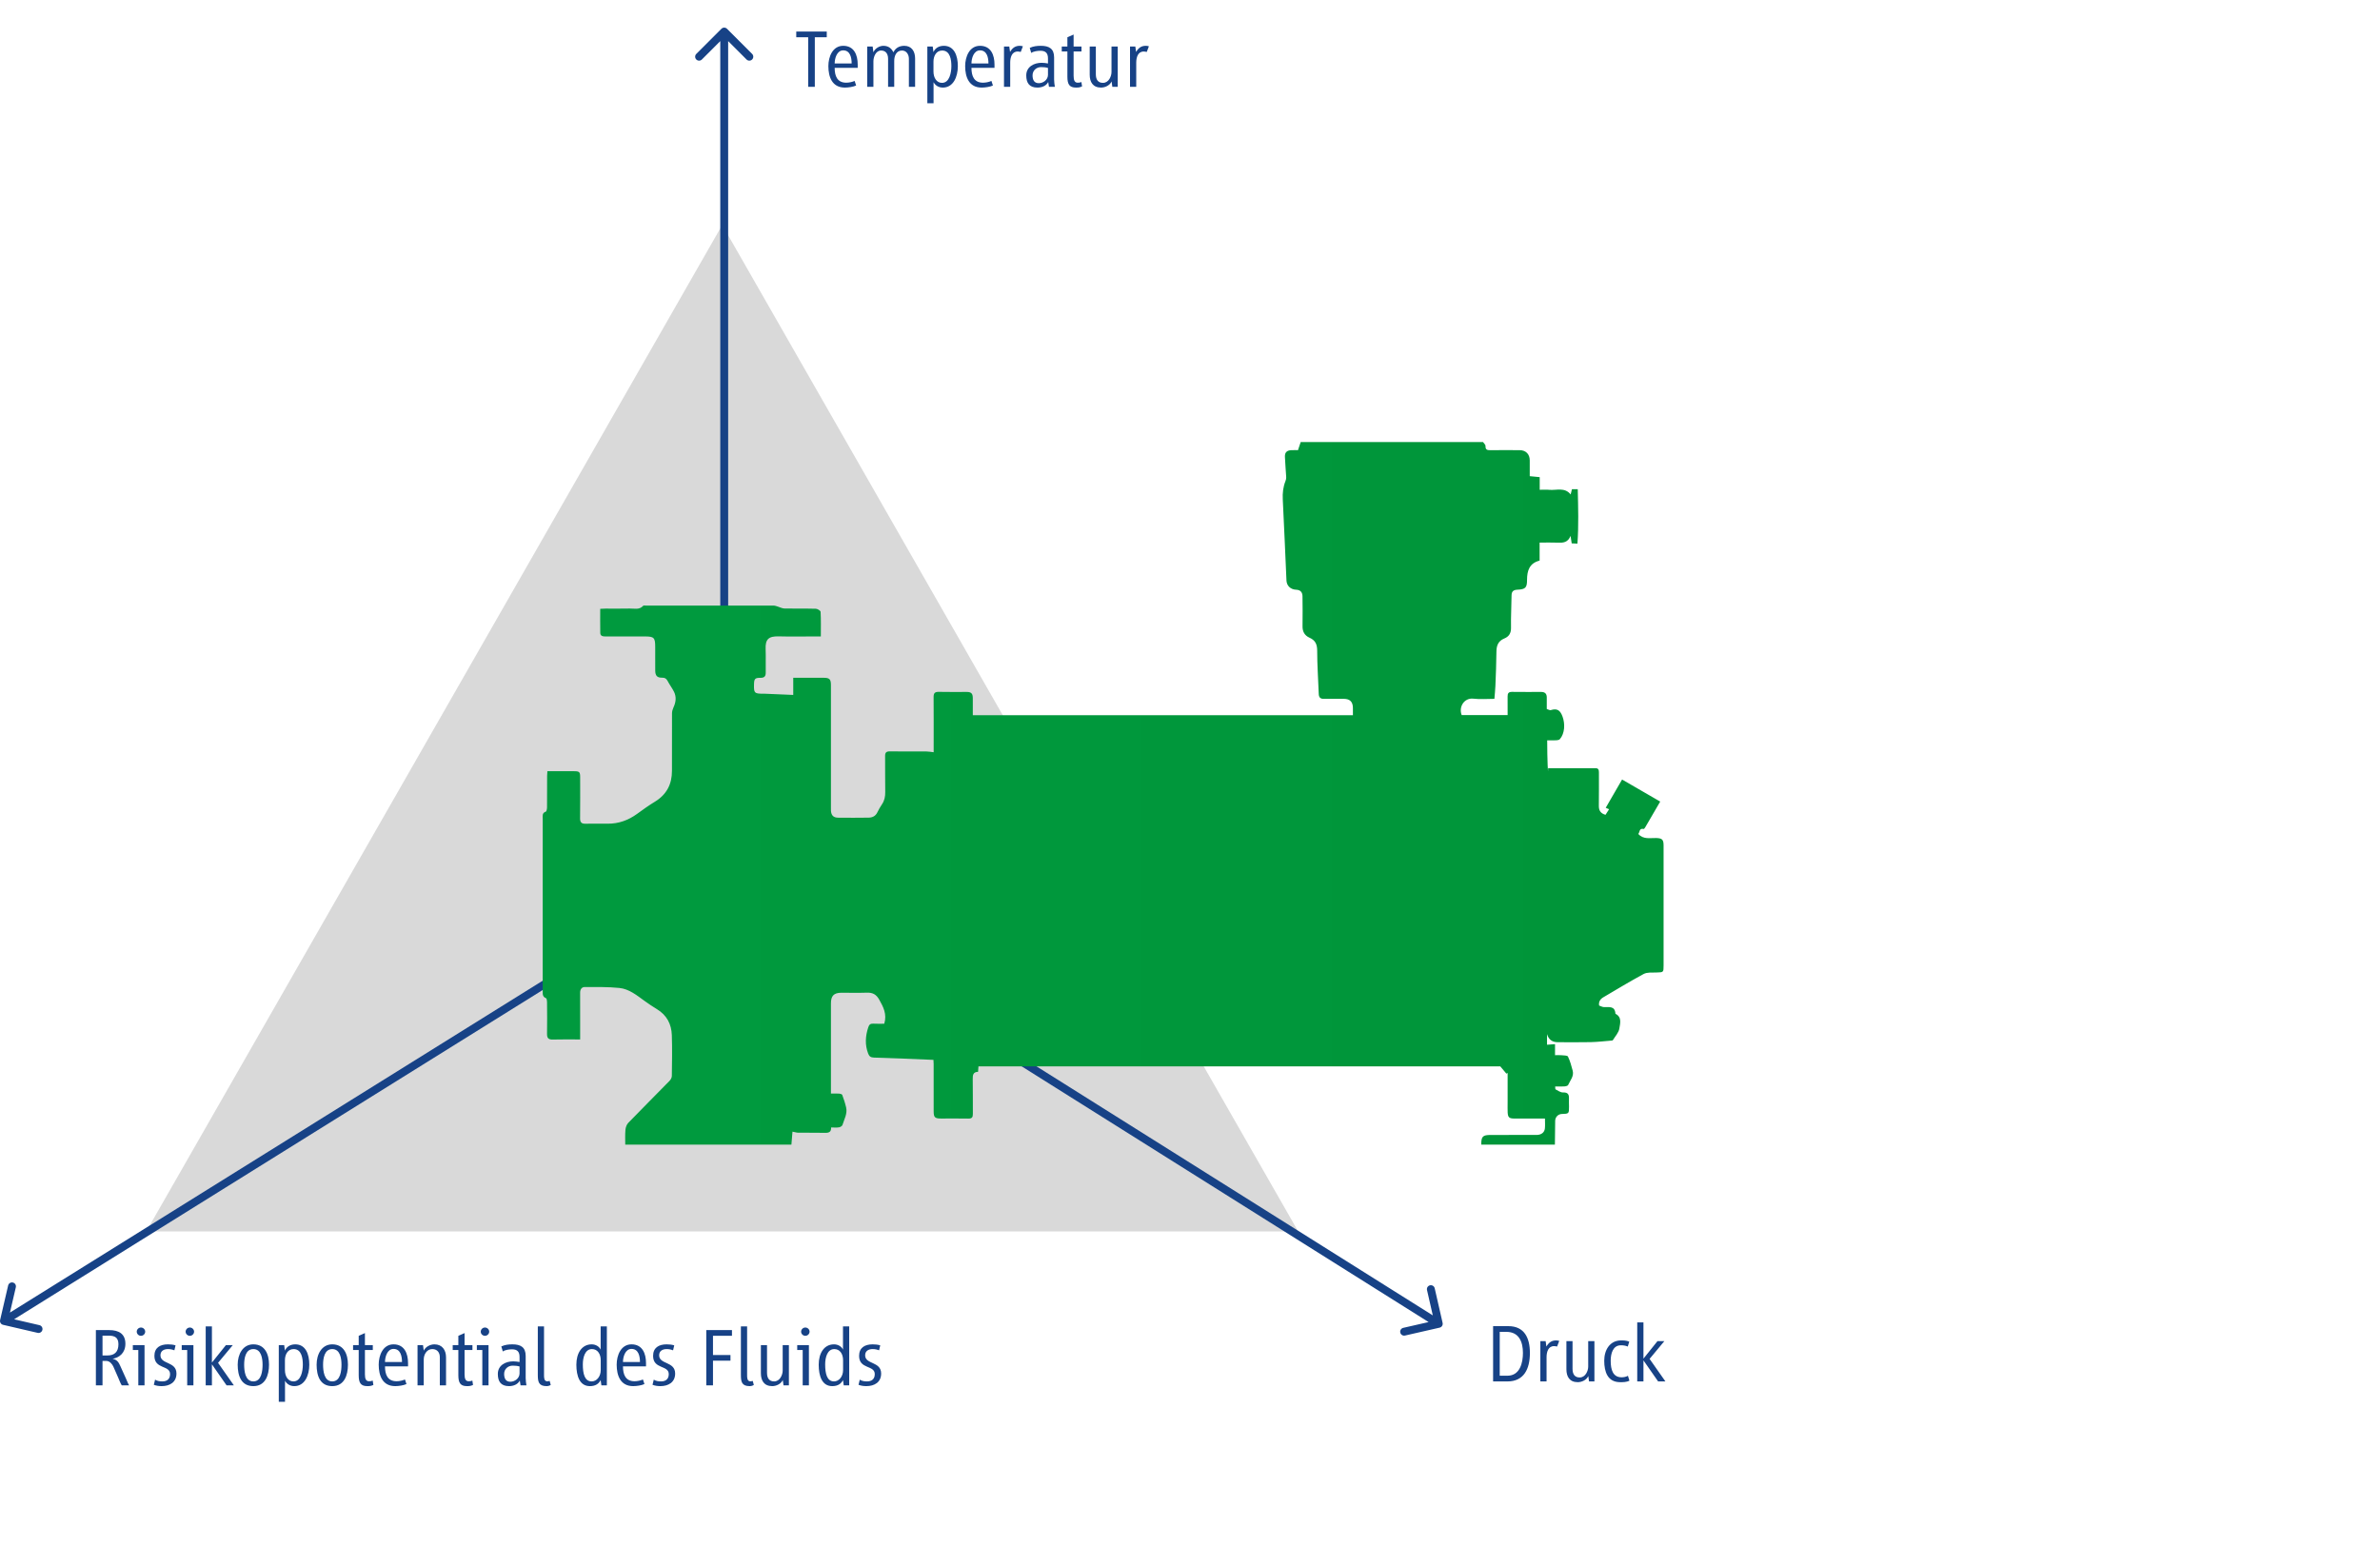 <svg width="603" height="397" viewBox="0 0 603 397" fill="none" xmlns="http://www.w3.org/2000/svg">
<path d="M209.468 9.442H206.444V22H204.764V9.442H201.74V7.993H209.468V9.442ZM211.473 16.078H215.778C215.778 14.629 215.421 12.76 213.636 12.76C212.04 12.76 211.473 14.797 211.473 16.078ZM217.311 17.191H211.473C211.473 19.27 212.124 20.95 214.413 20.95C215.106 20.95 215.883 20.782 216.534 20.509L216.912 21.664C216.156 22.021 214.896 22.189 214.056 22.189C210.843 22.189 209.877 19.522 209.877 16.75C209.877 14.398 210.948 11.605 213.636 11.605C216.387 11.605 217.311 13.915 217.311 16.351V17.191ZM231.853 22H230.278V14.902C230.278 13.789 229.648 12.802 228.535 12.802C227.086 12.802 226.561 14.167 226.561 15.448V22H225.007V14.902C225.007 13.558 224.356 12.802 223.243 12.802C221.878 12.802 221.29 14.44 221.29 15.532V22H219.715V11.794H221.101L221.29 13.243C221.689 12.235 222.886 11.605 223.81 11.605C225.322 11.605 225.973 12.508 226.372 13.243C226.771 12.34 227.674 11.605 229.102 11.605C230.992 11.605 231.853 13.033 231.853 14.818V22ZM241.042 16.75C241.042 15.259 240.79 12.802 238.711 12.802C237.22 12.802 236.506 14.188 236.506 15.616V18.094C236.506 19.753 237.325 20.992 238.669 20.992C240.559 20.992 241.042 18.43 241.042 16.75ZM242.68 16.75C242.68 19.438 241.546 22.189 238.879 22.189C237.808 22.189 236.968 21.643 236.527 20.824V26.158H234.952V11.794H236.317L236.506 13.201C236.821 12.382 237.703 11.605 239.131 11.605C241.714 11.605 242.68 14.02 242.68 16.75ZM246.131 16.078H250.436C250.436 14.629 250.079 12.76 248.294 12.76C246.698 12.76 246.131 14.797 246.131 16.078ZM251.969 17.191H246.131C246.131 19.27 246.782 20.95 249.071 20.95C249.764 20.95 250.541 20.782 251.192 20.509L251.57 21.664C250.814 22.021 249.554 22.189 248.714 22.189C245.501 22.189 244.535 19.522 244.535 16.75C244.535 14.398 245.606 11.605 248.294 11.605C251.045 11.605 251.969 13.915 251.969 16.351V17.191ZM259.161 11.731L258.615 13.159C258.342 13.096 258.069 13.054 257.838 13.054C256.347 13.054 255.948 14.566 255.948 15.868V22H254.373V11.794H255.717L255.906 13.159C256.557 12.067 257.292 11.605 258.384 11.605C258.573 11.605 258.972 11.647 259.161 11.731ZM265.517 18.955V17.212C264.95 17.044 264.341 17.002 263.753 17.002C262.577 17.002 261.611 17.884 261.611 19.081C261.611 20.131 261.947 21.076 263.186 21.076C264.341 21.076 265.517 20.194 265.517 18.955ZM267.26 22H265.769L265.58 20.782C265.055 21.79 263.921 22.189 262.85 22.189C260.813 22.189 260.015 21.034 260.015 19.102C260.015 16.918 261.968 15.91 263.921 15.91C264.488 15.91 264.992 15.994 265.517 16.078V14.797C265.517 13.516 264.971 12.865 263.627 12.865C262.892 12.865 261.863 12.991 261.275 13.411L260.897 12.13C261.8 11.71 262.724 11.605 263.711 11.605C265.79 11.605 267.071 12.319 267.071 14.545V20.152C267.071 20.803 267.176 21.391 267.26 22ZM273.985 20.782L274.153 21.895C273.565 22.126 273.418 22.189 272.62 22.189C270.94 22.189 270.436 21.349 270.436 19.417V13.033H269.008V11.794H270.436V9.442L272.011 8.749V11.794H274.006V13.033H272.011V19.207C272.011 20.383 272.305 20.95 273.04 20.95C273.439 20.95 273.628 20.929 273.985 20.782ZM283.188 22H281.823L281.634 20.635C281.193 21.643 279.975 22.189 278.967 22.189C276.867 22.189 276.09 20.74 276.09 18.934V11.794H277.644V18.808C277.644 20.236 278.253 20.992 279.45 20.992C280.941 20.992 281.613 19.291 281.613 18.241V11.794H283.188V22ZM291.092 11.731L290.546 13.159C290.273 13.096 290 13.054 289.769 13.054C288.278 13.054 287.879 14.566 287.879 15.868V22H286.304V11.794H287.648L287.837 13.159C288.488 12.067 289.223 11.605 290.315 11.605C290.504 11.605 290.903 11.647 291.092 11.731Z" fill="#174286"/>
<path d="M30.006 340.584C30.006 338.925 29.124 338.4 27.549 338.4H25.974V343.419H27.234C28.998 343.419 30.006 342.516 30.006 340.584ZM32.715 351H30.846C30.447 350.349 30.237 349.677 29.922 348.984L28.725 346.254C28.431 345.624 27.801 344.805 26.94 344.805H25.974V351H24.294V336.993H27.675C30.111 336.993 31.77 337.959 31.77 340.458C31.77 342.81 30.195 343.986 28.515 344.259C29.754 344.49 30.132 345.33 30.468 346.065L31.854 349.131C32.169 349.782 32.358 350.412 32.715 351ZM36.618 351H35.043V342.033H33.657V340.794H36.618V351ZM36.786 337.392C36.786 337.959 36.303 338.442 35.715 338.442C35.127 338.442 34.644 337.959 34.644 337.392C34.644 336.825 35.127 336.342 35.715 336.342C36.303 336.342 36.786 336.825 36.786 337.392ZM44.707 347.997C44.707 350.223 42.985 351.189 40.969 351.189C40.297 351.189 39.625 351.105 38.974 350.853L39.289 349.551C39.856 349.908 40.486 349.992 41.137 349.992C42.313 349.992 43.09 349.404 43.09 348.144C43.09 345.813 39.121 346.968 39.121 343.524C39.121 341.466 40.549 340.605 42.544 340.605C43.195 340.605 43.867 340.668 44.476 340.857L44.182 342.117C43.657 341.907 43.111 341.802 42.565 341.802C41.578 341.802 40.654 342.222 40.654 343.377C40.654 345.729 44.707 344.889 44.707 347.997ZM49.005 351H47.43V342.033H46.044V340.794H49.005V351ZM49.173 337.392C49.173 337.959 48.69 338.442 48.102 338.442C47.514 338.442 47.031 337.959 47.031 337.392C47.031 336.825 47.514 336.342 48.102 336.342C48.69 336.342 49.173 336.825 49.173 337.392ZM59.257 351H57.409L53.692 345.666V351H52.117V336.048H53.692V345.225L57.241 340.794H58.984L55.246 345.288L59.257 351ZM66.523 345.75C66.523 344.259 66.229 341.802 64.192 341.802C62.155 341.802 61.861 344.259 61.861 345.75C61.861 347.262 62.092 349.992 64.192 349.992C66.292 349.992 66.523 347.262 66.523 345.75ZM68.161 345.75C68.161 348.501 67.195 351.189 64.192 351.189C61.105 351.189 60.223 348.585 60.223 345.75C60.223 343.167 61.483 340.605 64.192 340.605C67.111 340.605 68.161 343.083 68.161 345.75ZM76.725 345.75C76.725 344.259 76.474 341.802 74.394 341.802C72.903 341.802 72.189 343.188 72.189 344.616V347.094C72.189 348.753 73.008 349.992 74.353 349.992C76.243 349.992 76.725 347.43 76.725 345.75ZM78.364 345.75C78.364 348.438 77.23 351.189 74.562 351.189C73.492 351.189 72.651 350.643 72.21 349.824V355.158H70.635V340.794H72.001L72.189 342.201C72.504 341.382 73.386 340.605 74.814 340.605C77.397 340.605 78.364 343.02 78.364 345.75ZM86.518 345.75C86.518 344.259 86.224 341.802 84.187 341.802C82.15 341.802 81.856 344.259 81.856 345.75C81.856 347.262 82.087 349.992 84.187 349.992C86.287 349.992 86.518 347.262 86.518 345.75ZM88.156 345.75C88.156 348.501 87.19 351.189 84.187 351.189C81.1 351.189 80.218 348.585 80.218 345.75C80.218 343.167 81.478 340.605 84.187 340.605C87.106 340.605 88.156 343.083 88.156 345.75ZM94.432 349.782L94.6 350.895C94.012 351.126 93.865 351.189 93.067 351.189C91.387 351.189 90.883 350.349 90.883 348.417V342.033H89.455V340.794H90.883V338.442L92.458 337.749V340.794H94.453V342.033H92.458V348.207C92.458 349.383 92.752 349.95 93.487 349.95C93.886 349.95 94.075 349.929 94.432 349.782ZM97.544 345.078H101.849C101.849 343.629 101.492 341.76 99.707 341.76C98.111 341.76 97.544 343.797 97.544 345.078ZM103.382 346.191H97.544C97.544 348.27 98.195 349.95 100.484 349.95C101.177 349.95 101.954 349.782 102.605 349.509L102.983 350.664C102.227 351.021 100.967 351.189 100.127 351.189C96.914 351.189 95.948 348.522 95.948 345.75C95.948 343.398 97.019 340.605 99.707 340.605C102.458 340.605 103.382 342.915 103.382 345.351V346.191ZM113.01 351H111.435V343.86C111.435 342.684 110.784 341.802 109.524 341.802C108.138 341.802 107.361 343.167 107.361 344.427V351H105.786V340.794H107.172L107.361 342.201C107.802 341.214 109.02 340.605 110.07 340.605C112.044 340.605 113.01 342.054 113.01 343.902V351ZM119.677 349.782L119.845 350.895C119.257 351.126 119.11 351.189 118.312 351.189C116.632 351.189 116.128 350.349 116.128 348.417V342.033H114.7V340.794H116.128V338.442L117.703 337.749V340.794H119.698V342.033H117.703V348.207C117.703 349.383 117.997 349.95 118.732 349.95C119.131 349.95 119.32 349.929 119.677 349.782ZM123.776 351H122.201V342.033H120.815V340.794H123.776V351ZM123.944 337.392C123.944 337.959 123.461 338.442 122.873 338.442C122.285 338.442 121.802 337.959 121.802 337.392C121.802 336.825 122.285 336.342 122.873 336.342C123.461 336.342 123.944 336.825 123.944 337.392ZM131.634 347.955V346.212C131.067 346.044 130.458 346.002 129.87 346.002C128.694 346.002 127.728 346.884 127.728 348.081C127.728 349.131 128.064 350.076 129.303 350.076C130.458 350.076 131.634 349.194 131.634 347.955ZM133.377 351H131.886L131.697 349.782C131.172 350.79 130.038 351.189 128.967 351.189C126.93 351.189 126.132 350.034 126.132 348.102C126.132 345.918 128.085 344.91 130.038 344.91C130.605 344.91 131.109 344.994 131.634 345.078V343.797C131.634 342.516 131.088 341.865 129.744 341.865C129.009 341.865 127.98 341.991 127.392 342.411L127.014 341.13C127.917 340.71 128.841 340.605 129.828 340.605C131.907 340.605 133.188 341.319 133.188 343.545V349.152C133.188 349.803 133.293 350.391 133.377 351ZM139.263 349.866L139.536 350.895C139.221 351.084 138.864 351.189 138.486 351.189C136.47 351.189 136.26 350.076 136.26 348.312V336.048H137.835V348.354C137.835 348.963 137.814 349.971 138.654 349.971C138.822 349.971 139.032 349.929 139.263 349.866ZM152.202 347.115V344.616C152.202 343.041 151.404 341.802 149.976 341.802C148.191 341.802 147.666 343.986 147.666 345.666C147.666 348.018 148.107 349.992 149.913 349.992C151.131 349.992 152.202 348.816 152.202 347.115ZM153.756 351H152.37L152.181 349.656C151.698 350.601 150.879 351.189 149.451 351.189C146.889 351.189 146.028 348.669 146.028 345.75C146.028 342.873 147.372 340.605 149.913 340.605C150.942 340.605 151.845 341.172 152.181 341.949V336.048H153.756V351ZM157.837 345.078H162.142C162.142 343.629 161.785 341.76 160 341.76C158.404 341.76 157.837 343.797 157.837 345.078ZM163.675 346.191H157.837C157.837 348.27 158.488 349.95 160.777 349.95C161.47 349.95 162.247 349.782 162.898 349.509L163.276 350.664C162.52 351.021 161.26 351.189 160.42 351.189C157.207 351.189 156.241 348.522 156.241 345.75C156.241 343.398 157.312 340.605 160 340.605C162.751 340.605 163.675 342.915 163.675 345.351V346.191ZM171.056 347.997C171.056 350.223 169.334 351.189 167.318 351.189C166.646 351.189 165.974 351.105 165.323 350.853L165.638 349.551C166.205 349.908 166.835 349.992 167.486 349.992C168.662 349.992 169.439 349.404 169.439 348.144C169.439 345.813 165.47 346.968 165.47 343.524C165.47 341.466 166.898 340.605 168.893 340.605C169.544 340.605 170.216 340.668 170.825 340.857L170.531 342.117C170.006 341.907 169.46 341.802 168.914 341.802C167.927 341.802 167.003 342.222 167.003 343.377C167.003 345.729 171.056 344.889 171.056 347.997ZM185.453 338.442H180.644V343.314H185.075V344.742H180.644V351H178.943V336.993H185.453V338.442ZM190.717 349.866L190.99 350.895C190.675 351.084 190.318 351.189 189.94 351.189C187.924 351.189 187.714 350.076 187.714 348.312V336.048H189.289V348.354C189.289 348.963 189.268 349.971 190.108 349.971C190.276 349.971 190.486 349.929 190.717 349.866ZM199.877 351H198.512L198.323 349.635C197.882 350.643 196.664 351.189 195.656 351.189C193.556 351.189 192.779 349.74 192.779 347.934V340.794H194.333V347.808C194.333 349.236 194.942 349.992 196.139 349.992C197.63 349.992 198.302 348.291 198.302 347.241V340.794H199.877V351ZM204.946 351H203.371V342.033H201.985V340.794H204.946V351ZM205.114 337.392C205.114 337.959 204.631 338.442 204.043 338.442C203.455 338.442 202.972 337.959 202.972 337.392C202.972 336.825 203.455 336.342 204.043 336.342C204.631 336.342 205.114 336.825 205.114 337.392ZM213.602 347.115V344.616C213.602 343.041 212.804 341.802 211.376 341.802C209.591 341.802 209.066 343.986 209.066 345.666C209.066 348.018 209.507 349.992 211.313 349.992C212.531 349.992 213.602 348.816 213.602 347.115ZM215.156 351H213.77L213.581 349.656C213.098 350.601 212.279 351.189 210.851 351.189C208.289 351.189 207.428 348.669 207.428 345.75C207.428 342.873 208.772 340.605 211.313 340.605C212.342 340.605 213.245 341.172 213.581 341.949V336.048H215.156V351ZM223.248 347.997C223.248 350.223 221.526 351.189 219.51 351.189C218.838 351.189 218.166 351.105 217.515 350.853L217.83 349.551C218.397 349.908 219.027 349.992 219.678 349.992C220.854 349.992 221.631 349.404 221.631 348.144C221.631 345.813 217.662 346.968 217.662 343.524C217.662 341.466 219.09 340.605 221.085 340.605C221.736 340.605 222.408 340.668 223.017 340.857L222.723 342.117C222.198 341.907 221.652 341.802 221.106 341.802C220.119 341.802 219.195 342.222 219.195 343.377C219.195 345.729 223.248 344.889 223.248 347.997Z" fill="#174286"/>
<path d="M385.854 342.776C385.854 340.004 384.867 337.442 381.675 337.442H379.974V348.551H381.927C385.119 348.551 385.854 345.233 385.854 342.776ZM387.618 342.776C387.618 346.829 386.106 350 381.927 350H378.294V335.993H382.158C386.169 335.993 387.618 338.912 387.618 342.776ZM395.052 339.731L394.506 341.159C394.233 341.096 393.96 341.054 393.729 341.054C392.238 341.054 391.839 342.566 391.839 343.868V350H390.264V339.794H391.608L391.797 341.159C392.448 340.067 393.183 339.605 394.275 339.605C394.464 339.605 394.863 339.647 395.052 339.731ZM403.965 350H402.6L402.411 348.635C401.97 349.643 400.752 350.189 399.744 350.189C397.644 350.189 396.867 348.74 396.867 346.934V339.794H398.421V346.808C398.421 348.236 399.03 348.992 400.227 348.992C401.718 348.992 402.39 347.291 402.39 346.241V339.794H403.965V350ZM412.457 348.572L412.835 349.811C412.079 350.21 411.134 350.189 410.483 350.189C407.312 350.189 406.451 347.564 406.451 344.75C406.451 342.041 407.858 339.605 410.735 339.605C411.302 339.605 412.058 339.605 412.793 339.92L412.415 341.159C411.764 340.886 411.218 340.844 410.651 340.844C408.614 340.844 408.089 343.007 408.089 344.75C408.089 347.102 408.677 348.95 410.861 348.95C411.386 348.95 411.974 348.845 412.457 348.572ZM421.952 350H420.104L416.387 344.666V350H414.812V335.048H416.387V344.225L419.936 339.794H421.679L417.941 344.288L421.952 350Z" fill="#174286"/>
<path d="M182.988 57L328.913 312H37.062L182.988 57Z" fill="#D9D9D9"/>
<path d="M0.026 334.454C-0.099 334.992 0.236 335.53 0.774 335.655L9.541 337.691C10.079 337.816 10.616 337.482 10.741 336.944C10.866 336.406 10.531 335.868 9.993 335.743L2.201 333.933L4.011 326.141C4.136 325.603 3.801 325.065 3.263 324.94C2.725 324.815 2.188 325.15 2.063 325.688L0.026 334.454ZM183.488 221L182.959 220.151L0.472 333.832L1 334.681L1.529 335.53L184.017 221.849L183.488 221Z" fill="#174286"/>
<path d="M184.195 7.293C183.804 6.902 183.171 6.902 182.781 7.293L176.417 13.657C176.026 14.047 176.026 14.681 176.417 15.071C176.807 15.462 177.44 15.462 177.831 15.071L183.488 9.414L189.145 15.071C189.535 15.462 190.168 15.462 190.559 15.071C190.949 14.681 190.949 14.047 190.559 13.657L184.195 7.293ZM183.488 223L184.488 223L184.488 8L183.488 8L182.488 8L182.488 223L183.488 223Z" fill="#174286"/>
<path d="M364.75 336.371C365.288 336.249 365.625 335.712 365.502 335.174L363.5 326.4C363.377 325.861 362.841 325.524 362.303 325.647C361.764 325.77 361.427 326.306 361.55 326.845L363.33 334.644L355.531 336.424C354.992 336.547 354.655 337.083 354.778 337.621C354.901 338.16 355.437 338.497 355.975 338.374L364.75 336.371ZM182.488 221L181.956 221.847L363.995 336.243L364.527 335.397L365.06 334.55L183.02 220.153L182.488 221Z" fill="#174286"/>
<path d="M421.488 244.583V214.196C421.488 212.711 421.108 212.369 419.626 212.322C418.076 212.275 416.401 212.749 415.077 211.29C415.498 210.863 415.246 209.761 416.439 210.027C416.544 210.05 416.76 209.737 416.872 209.547C418.114 207.43 419.345 205.304 420.631 203.088C417.407 201.222 414.243 199.392 410.975 197.5C409.598 199.88 408.259 202.193 406.829 204.664C407.119 204.787 407.405 204.909 407.683 205.029C407.288 205.641 407.028 206.044 406.774 206.436C405.514 206.082 405.069 205.331 405.087 204.138C405.134 201.33 405.096 198.523 405.107 195.716C405.11 195.117 405.014 194.634 404.283 194.631C400.307 194.628 396.331 194.631 392.23 194.631C392.23 197.126 391.999 192.447 391.999 187.57C392.747 187.57 393.533 187.596 394.314 187.558C394.621 187.54 395.03 187.473 395.209 187.269C396.495 185.774 396.545 183.359 395.887 181.549C395.296 179.929 394.507 179.417 392.911 179.912C392.648 179.993 392.285 179.751 391.893 179.634C391.893 178.651 391.89 177.672 391.893 176.689C391.896 175.754 391.414 175.309 390.499 175.309C388.031 175.306 385.567 175.332 383.102 175.294C382.246 175.28 381.953 175.637 381.968 176.444C381.991 177.993 381.974 179.543 381.974 181.181H370.338C369.511 179.099 370.987 176.739 373.315 177.017C375.028 177.221 376.788 177.058 378.624 177.058C378.714 175.911 378.837 174.832 378.878 173.751C378.989 170.873 379.121 167.996 379.138 165.116C379.147 163.557 379.594 162.402 381.12 161.774C382.322 161.282 382.863 160.42 382.833 159.022C382.781 156.297 382.95 153.569 382.971 150.843C382.977 149.797 383.497 149.452 384.441 149.408C386.502 149.314 386.897 148.899 386.894 146.902C386.891 144.592 387.505 142.679 390.078 142.036V137.472C391.674 137.472 393.206 137.425 394.729 137.486C396.03 137.542 397.226 137.48 397.919 135.773C398.053 136.647 398.123 137.118 398.208 137.668C398.658 137.691 399.059 137.708 399.661 137.735C399.994 133.126 399.848 128.574 399.743 123.948H398.269C398.182 124.313 398.082 124.708 397.945 125.278C396.431 123.378 394.381 124.272 392.536 124.103C391.753 124.03 390.961 124.088 390.101 124.088V120.886C389.28 120.807 388.511 120.731 387.578 120.641C387.578 119.325 387.584 117.977 387.578 116.629C387.572 115.076 386.602 114.067 385.046 114.056C382.582 114.035 380.115 114.032 377.65 114.059C376.875 114.067 376.323 114.012 376.375 112.991C376.393 112.673 375.966 112.33 375.744 112H329.547C329.334 112.637 329.117 113.275 328.857 114.05C328.398 114.05 327.799 114.029 327.202 114.056C326.051 114.099 325.504 114.608 325.548 115.737C325.615 117.462 325.782 119.184 325.875 120.907C325.893 121.228 325.811 121.576 325.691 121.878C325.092 123.38 324.922 124.919 325.007 126.538C325.355 133.387 325.627 140.241 325.942 147.092C326.004 148.434 327.009 149.358 328.386 149.411C329.462 149.453 330.001 150.025 330.003 151.124C330.012 153.627 330.07 156.13 330.012 158.633C329.98 160.025 330.553 161.019 331.748 161.551C333.228 162.209 333.719 163.195 333.722 164.823C333.725 168.496 333.985 172.166 334.122 175.838C334.154 176.666 334.514 177.069 335.362 177.061C337.066 177.046 338.774 177.049 340.481 177.058C342.022 177.066 342.761 177.812 342.773 179.35C342.779 179.947 342.776 180.543 342.776 181.207H246.473C246.473 179.722 246.479 178.292 246.47 176.862C246.462 175.695 246.079 175.312 244.909 175.309C242.556 175.303 240.205 175.347 237.855 175.289C236.855 175.265 236.53 175.625 236.539 176.607C236.574 180.856 236.554 185.102 236.554 189.35V190.587C235.911 190.514 235.346 190.397 234.779 190.394C231.669 190.377 228.558 190.409 225.45 190.371C224.559 190.359 224.24 190.666 224.252 191.555C224.287 194.588 224.228 197.623 224.284 200.658C224.304 201.798 224.109 202.816 223.465 203.766C223.021 204.424 222.626 205.123 222.278 205.836C221.825 206.778 221.021 207.143 220.08 207.158C217.501 207.202 214.923 207.187 212.344 207.167C211.178 207.158 210.62 206.594 210.532 205.433C210.509 205.132 210.526 204.828 210.526 204.524V173.572C210.526 172.069 210.175 171.724 208.646 171.721C206.483 171.718 204.322 171.721 202.162 171.721H200.978V176.066C198.543 175.961 196.186 175.862 193.827 175.762C193.64 175.756 193.45 175.765 193.26 175.762C191.123 175.733 190.985 175.587 191.038 173.394C191.07 171.982 191.281 171.724 192.661 171.733C193.628 171.739 194.029 171.37 194.008 170.385C193.965 168.414 194.061 166.437 193.979 164.47C193.874 161.975 194.728 161.168 197.271 161.23C200.379 161.309 203.492 161.25 206.6 161.247H207.968C207.968 159.092 208.021 157.054 207.912 155.025C207.898 154.727 207.138 154.244 206.711 154.232C204.056 154.159 201.402 154.227 198.747 154.171C198.157 154.156 197.578 153.829 196.987 153.656C196.675 153.566 196.353 153.437 196.034 153.437C185.226 153.425 174.418 153.428 163.61 153.428C163.385 153.428 163.057 153.37 162.949 153.49C161.976 154.583 160.695 154.148 159.535 154.18C157.485 154.232 155.439 154.191 153.389 154.197C152.983 154.197 152.577 154.229 152.071 154.253C152.071 156.352 152.045 158.355 152.086 160.355C152.1 161.154 152.729 161.25 153.381 161.25C156.716 161.247 160.055 161.247 163.394 161.25C165.697 161.25 166.004 161.563 166.004 163.867C166.007 165.879 165.995 167.888 166.01 169.9C166.019 171.204 166.492 171.721 167.779 171.698C168.495 171.686 168.855 171.958 169.17 172.569C169.656 173.505 170.319 174.35 170.781 175.297C171.416 176.61 171.237 177.938 170.629 179.245C170.416 179.701 170.264 180.236 170.261 180.736C170.235 185.59 170.237 190.447 170.249 195.301C170.255 198.728 168.861 201.339 165.899 203.137C164.347 204.079 162.867 205.146 161.397 206.214C159.178 207.822 156.74 208.705 153.992 208.693C152.094 208.684 150.197 208.667 148.303 208.699C147.338 208.714 146.961 208.342 146.972 207.348C147.016 203.857 146.993 200.368 146.99 196.877C146.987 195.59 146.797 195.4 145.47 195.395C143.239 195.389 141.008 195.395 138.684 195.395C138.658 195.842 138.617 196.205 138.617 196.567C138.611 199.222 138.626 201.877 138.599 204.532C138.594 204.918 138.491 205.573 138.281 205.643C137.299 205.974 137.506 206.722 137.506 207.41C137.503 221.974 137.503 236.539 137.5 251.104C137.5 251.835 137.424 252.534 138.325 252.888C138.518 252.967 138.599 253.525 138.599 253.864C138.623 256.557 138.643 259.25 138.599 261.944C138.579 263.017 138.968 263.408 140.055 263.376C142.318 263.312 144.584 263.356 146.99 263.356V260.312C146.99 257.391 147.005 254.473 146.981 251.551C146.975 250.677 147.355 250.069 148.189 250.072C151.1 250.081 154.033 250.016 156.921 250.309C159.394 250.56 161.338 252.174 163.309 253.595C164.32 254.323 165.355 255.028 166.425 255.671C168.928 257.171 170.123 259.461 170.217 262.268C170.331 265.716 170.267 269.169 170.217 272.622C170.214 273.04 169.931 273.546 169.624 273.859C166.153 277.412 162.633 280.918 159.178 284.488C158.766 284.915 158.517 285.637 158.462 286.248C158.348 287.491 158.418 288.749 158.412 290H200.513C200.604 288.906 200.694 287.81 200.785 286.716C201.446 286.842 201.855 286.982 202.264 286.985C204.539 287.009 206.816 286.962 209.091 287.015C210.058 287.035 210.625 286.754 210.567 285.655C211.283 285.655 211.932 285.722 212.558 285.626C212.885 285.576 213.362 285.298 213.447 285.023C213.888 283.576 214.739 282.181 214.379 280.587C214.137 279.511 213.774 278.456 213.394 277.415C213.327 277.231 212.912 277.096 212.651 277.079C211.982 277.032 211.307 277.064 210.526 277.064V254.224C210.526 252.288 211.28 251.525 213.181 251.522C215.344 251.519 217.507 251.575 219.665 251.502C221.109 251.455 222.024 251.955 222.758 253.262C223.799 255.119 224.76 256.917 224.044 259.373C223.208 259.373 222.214 259.417 221.226 259.356C220.521 259.312 220.209 259.616 220.001 260.236C219.253 262.47 219.101 264.689 219.96 266.935C220.235 267.654 220.615 267.926 221.439 267.95C226.415 268.093 231.388 268.321 236.501 268.526C236.516 268.806 236.551 269.204 236.551 269.605C236.554 273.587 236.551 277.57 236.554 281.552C236.557 283.096 236.858 283.389 238.419 283.389C240.732 283.389 243.047 283.359 245.359 283.403C246.21 283.418 246.491 283.096 246.485 282.272C246.456 279.315 246.508 276.356 246.453 273.397C246.435 272.365 246.558 271.581 247.803 271.561C247.839 271.046 247.871 270.605 247.903 270.169H380.106C380.711 270.888 381.185 271.453 381.661 272.017C381.766 271.961 381.869 271.903 381.974 271.844V279.111C381.974 284.052 381.568 283.351 386.295 283.386C387.958 283.397 389.625 283.389 391.434 283.389C391.434 284.266 391.499 285.09 391.417 285.898C391.312 286.927 390.49 287.544 389.321 287.547C385.453 287.558 381.585 287.553 377.717 287.553C375.653 287.553 375.291 287.918 375.291 290H393.951C393.975 287.991 393.998 285.982 394.022 283.973C394.03 283.032 394.77 282.266 395.697 282.24C397.506 282.187 397.536 282.155 397.527 280.38C397.521 279.696 397.489 279.011 397.515 278.33C397.559 277.263 397.22 276.745 396.007 276.783C395.384 276.804 394.735 276.324 394.127 276.008C394.016 275.953 394.06 275.599 394.016 275.271C394.834 275.271 395.592 275.307 396.343 275.254C396.679 275.231 397.205 275.122 397.302 274.9C397.819 273.733 398.831 272.684 398.459 271.265C398.138 270.049 397.802 268.815 397.261 267.692C397.109 267.382 396.194 267.412 395.621 267.353C395.118 267.3 394.603 267.341 393.984 267.341V264.54C393.247 264.596 392.624 264.645 391.958 264.695V262.002C392.359 263.369 393.254 264.052 394.641 264.052C397.448 264.052 400.257 264.099 403.061 264.034C404.783 263.993 406.499 263.792 408.218 263.651C408.364 263.639 408.583 263.622 408.639 263.531C409.23 262.561 410.124 261.622 410.282 260.578C410.472 259.329 410.995 257.707 409.288 256.847C409.165 254.753 407.604 255.227 406.315 255.151C405.926 255.128 405.546 254.897 405.151 254.759C405.005 253.791 405.432 253.139 406.215 252.677C409.613 250.689 412.969 248.624 416.439 246.768C417.322 246.297 418.558 246.425 419.634 246.393C421.485 246.338 421.488 246.379 421.488 244.583Z" fill="url(#paint0_linear_2256_248)"/>
<defs>
<linearGradient id="paint0_linear_2256_248" x1="168.488" y1="234" x2="409.988" y2="234" gradientUnits="userSpaceOnUse">
<stop stop-color="#009A3E"/>
<stop offset="1" stop-color="#009539"/>
</linearGradient>
</defs>
</svg>
